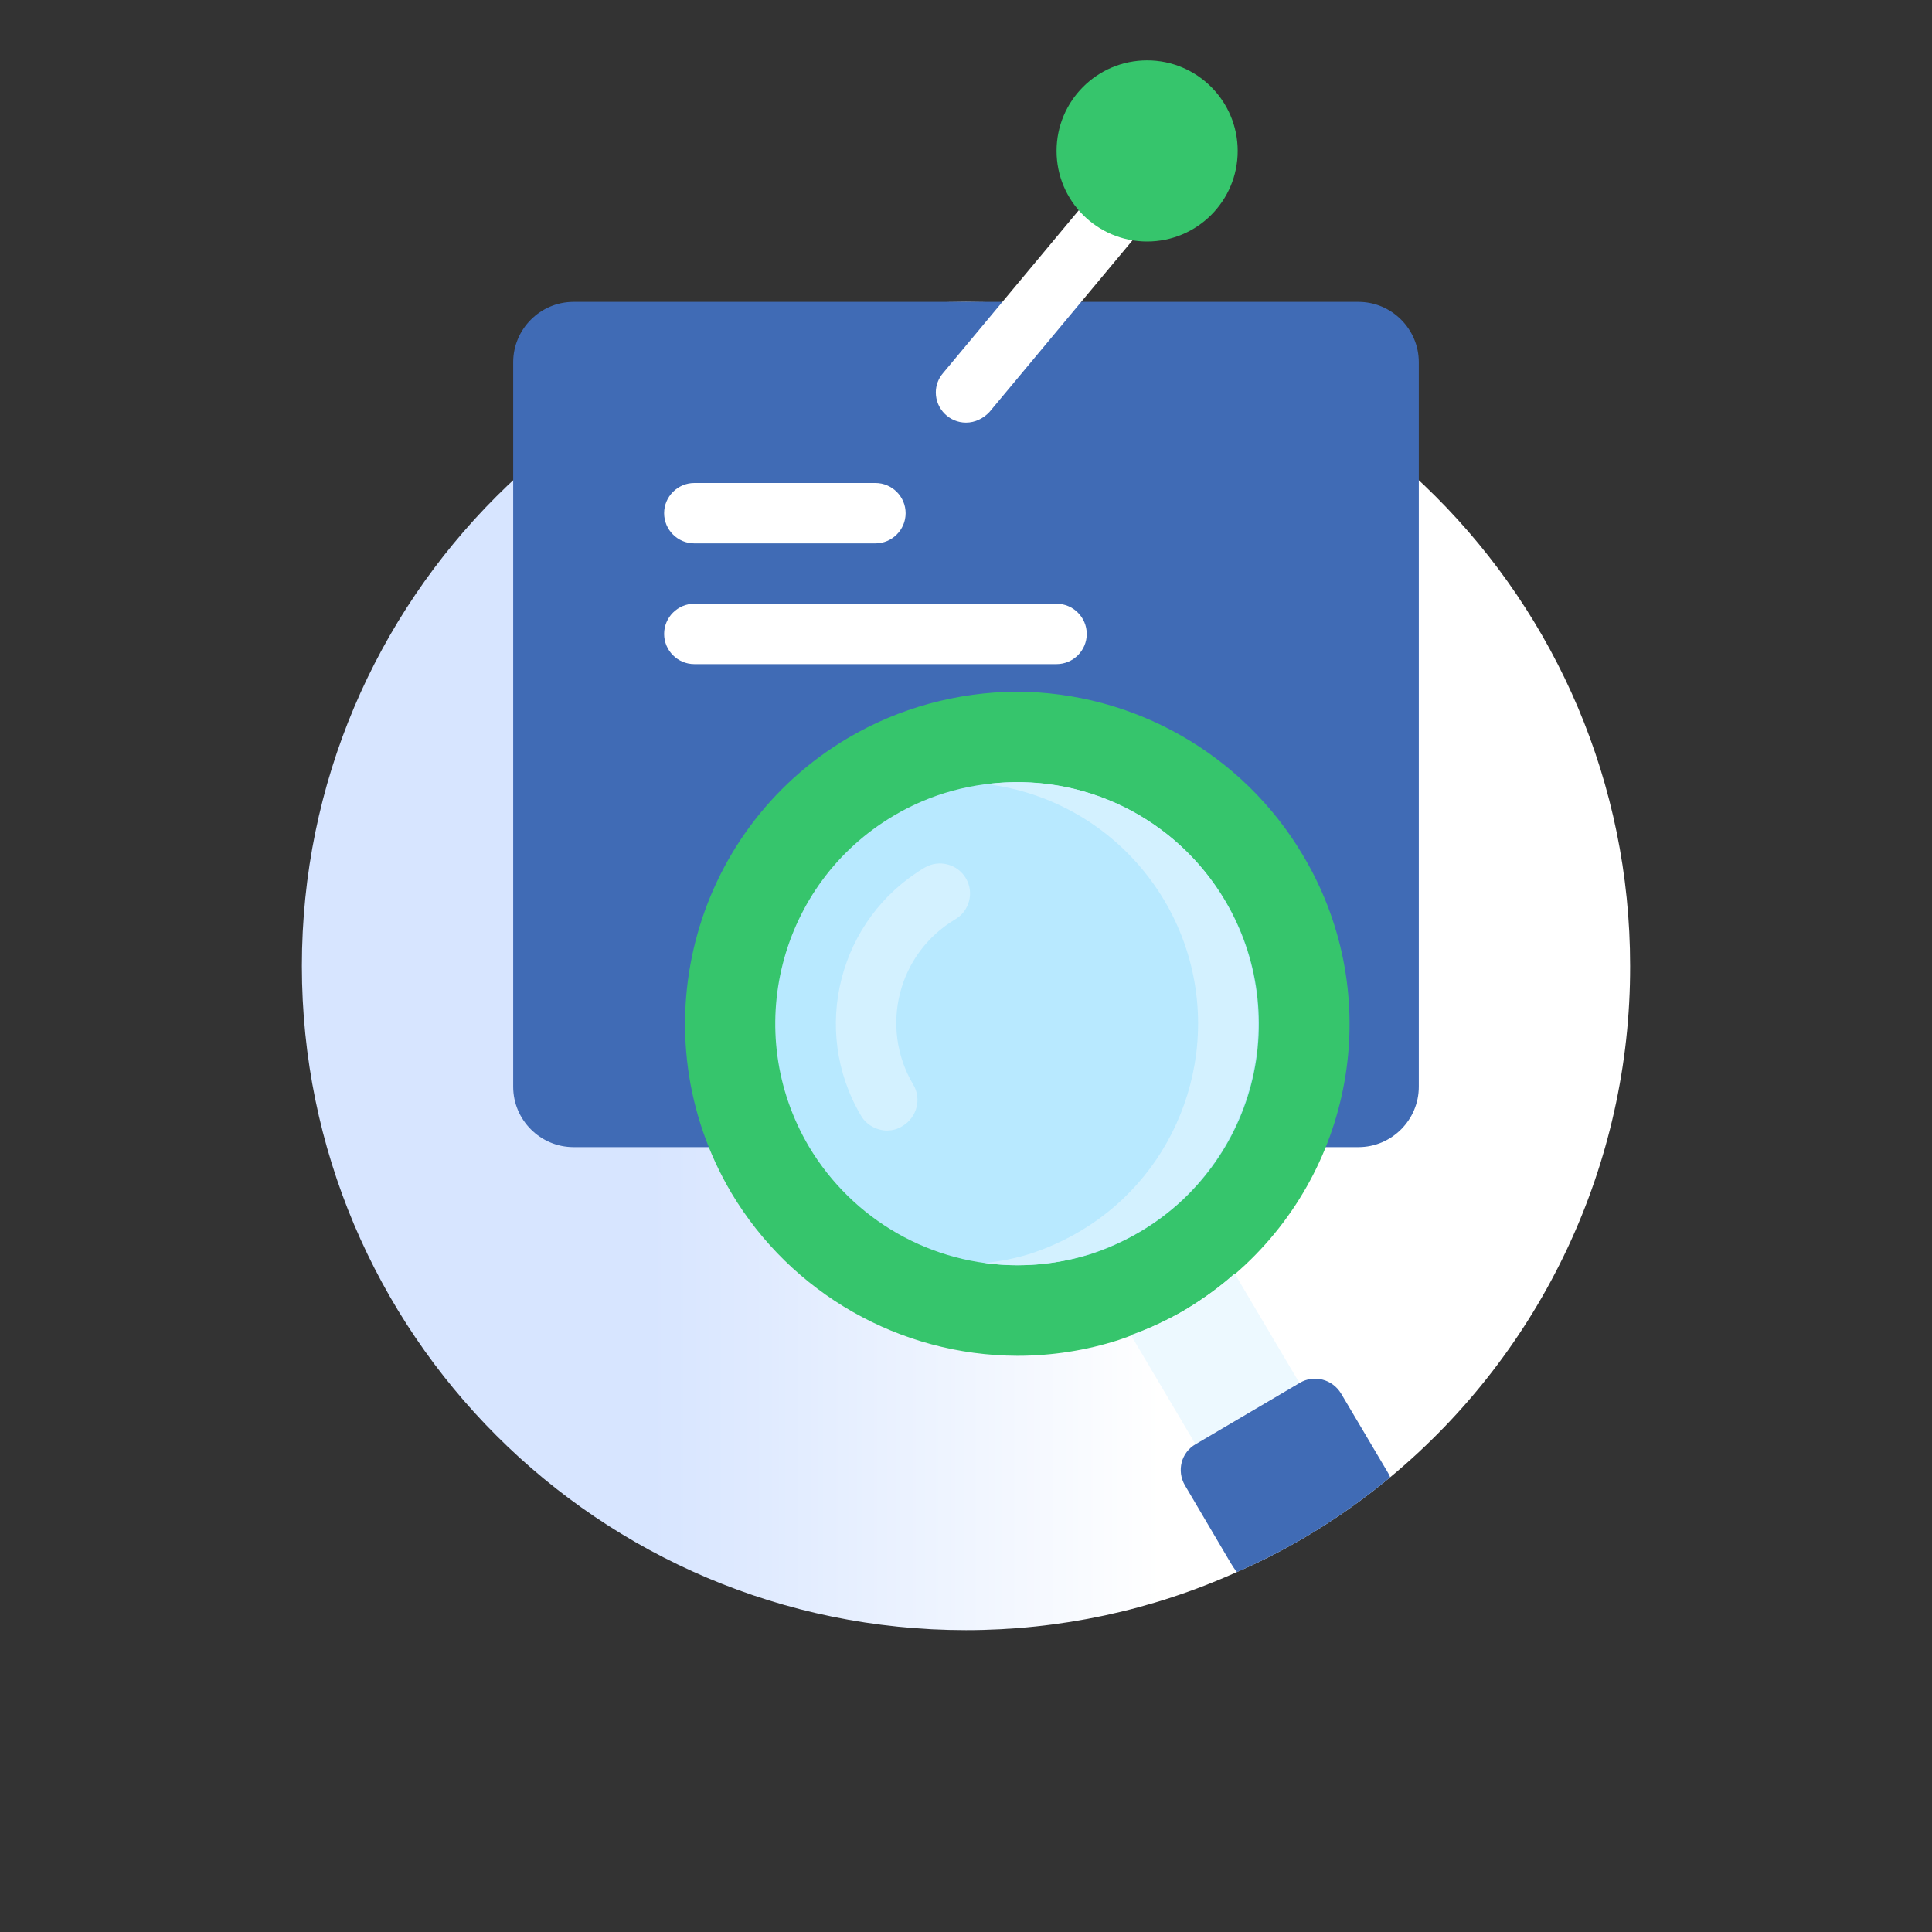 <?xml version="1.0" encoding="utf-8"?>
<!-- Generator: Adobe Illustrator 23.0.5, SVG Export Plug-In . SVG Version: 6.00 Build 0)  -->
<svg version="1.1" id="Layer_1" xmlns="http://www.w3.org/2000/svg" xmlns:xlink="http://www.w3.org/1999/xlink" x="0px" y="0px"
	 viewBox="0 0 512 512" style="enable-background:new 0 0 512 512;" xml:space="preserve">
<rect x="0" y="0" width="512" height="512" fill="#333333" stroke="none"/>
<style type="text/css">
	.st0{fill:url(#SVGID_1_);}
	.st1{fill:#406BB5;}
	.st2{fill:#FFFFFF;}
	.st3{fill:#36C56C;}
	.st4{fill:#EDF9FF;}
	.st5{fill:#B8E9FF;}
	.st6{fill:#D3F1FF;}
</style>
<linearGradient id="SVGID_1_" gradientUnits="userSpaceOnUse" x1="80" y1="256" x2="432" y2="256">
	<stop  offset="0.263" style="stop-color:#D7E5FF"/>
	<stop  offset="0.647" style="stop-color:#FFFFFF"/>
</linearGradient>
<path class="st0" d="M432,256c0.1,52.4-23.3,102.1-63.6,135.5c-12.3,10.2-25.9,18.7-40.6,25.1c-22.6,10.2-47.1,15.4-71.8,15.4
	c-97.2,0-176-78.8-176-176S158.8,80,256,80S432,158.8,432,256z"/>
<path class="st1" d="M152,80h208c8.8,0,16,7.2,16,16v192c0,8.8-7.2,16-16,16H152c-8.8,0-16-7.2-16-16V96C136,87.2,143.2,80,152,80z"
	/>
<path class="st2" d="M232,144h-48c-4.4,0-8-3.6-8-8s3.6-8,8-8h48c4.4,0,8,3.6,8,8S236.4,144,232,144z"/>
<path class="st2" d="M280,176h-96c-4.4,0-8-3.6-8-8s3.6-8,8-8h96c4.4,0,8,3.6,8,8S284.4,176,280,176z"/>
<path class="st2" d="M256,112c-4.4,0-8-3.6-8-8c0-1.9,0.7-3.7,1.9-5.1l40-48c2.8-3.4,7.9-3.9,11.3-1s3.9,7.9,1,11.3l-40,48
	C260.6,110.9,258.4,112,256,112z"/>
<circle class="st3" cx="304" cy="40" r="24"/>
<path class="st3" d="M269.6,359.3c-31.1-0.1-59.9-16.5-75.8-43.2c-24.7-41.8-10.9-95.8,30.9-120.5c13.5-8,29-12.2,44.7-12.3
	c31.1,0.1,59.9,16.5,75.8,43.2C366.4,261.8,360,307,330,335.2c-4.8,4.5-10.1,8.4-15.7,11.8c-5.6,3.3-11.6,6-17.8,8.1
	C287.8,357.9,278.7,359.3,269.6,359.3L269.6,359.3z"/>
<path class="st4" d="M314.3,347c-4.6,2.7-9.5,5-14.6,6.8l17.1,28.9l27.5-16.3l-17.1-28.9C323.3,341,318.9,344.2,314.3,347L314.3,347
	z"/>
<path class="st1" d="M368.4,391.5c-12.3,10.2-25.9,18.7-40.6,25.1c-0.6-0.7-1.1-1.5-1.6-2.3L314,393.6c-2.2-3.8-1-8.7,2.9-10.9
	c0,0,0,0,0,0l27.5-16.2c3.8-2.3,8.7-1,11,2.8l12.2,20.6C367.9,390.4,368.2,390.9,368.4,391.5L368.4,391.5z"/>
<path class="st5" d="M269.6,335.3c-22.7,0-43.6-12-55.2-31.4c-18-30.4-8-69.7,22.4-87.7c9.9-5.9,21.1-8.9,32.6-8.9
	c35.3-0.1,64.1,28.4,64.2,63.8c0.1,17.7-7.2,34.6-20.1,46.8c-7,6.6-15.4,11.5-24.6,14.5C282.8,334.3,276.2,335.3,269.6,335.3z"/>
<g>
	<path class="st6" d="M324.6,238.7c-12.9-22-37.8-34.2-63.1-30.9c35.1,4.4,59.9,36.4,55.5,71.5c-1.9,14.7-8.7,28.3-19.5,38.5
		c-7,6.6-15.4,11.5-24.6,14.5c-3.9,1.2-7.9,2-11.9,2.4c9.4,1.3,18.9,0.5,27.9-2.4c9.2-3,17.6-7.9,24.6-14.5
		C335.1,297.1,339.7,264.4,324.6,238.7L324.6,238.7z"/>
	<path class="st6" d="M235.1,299.6c-2.8,0-5.5-1.5-6.9-3.9c-13.5-22.8-5.9-52.3,16.9-65.8c0,0,0,0,0,0c3.8-2.2,8.7-0.9,10.9,2.9
		c2.2,3.8,0.9,8.6-2.8,10.8c-15.2,9-20.2,28.6-11.2,43.8c2.3,3.8,1,8.7-2.8,11C238,299.2,236.5,299.6,235.1,299.6L235.1,299.6z"/>
</g>
</svg>
